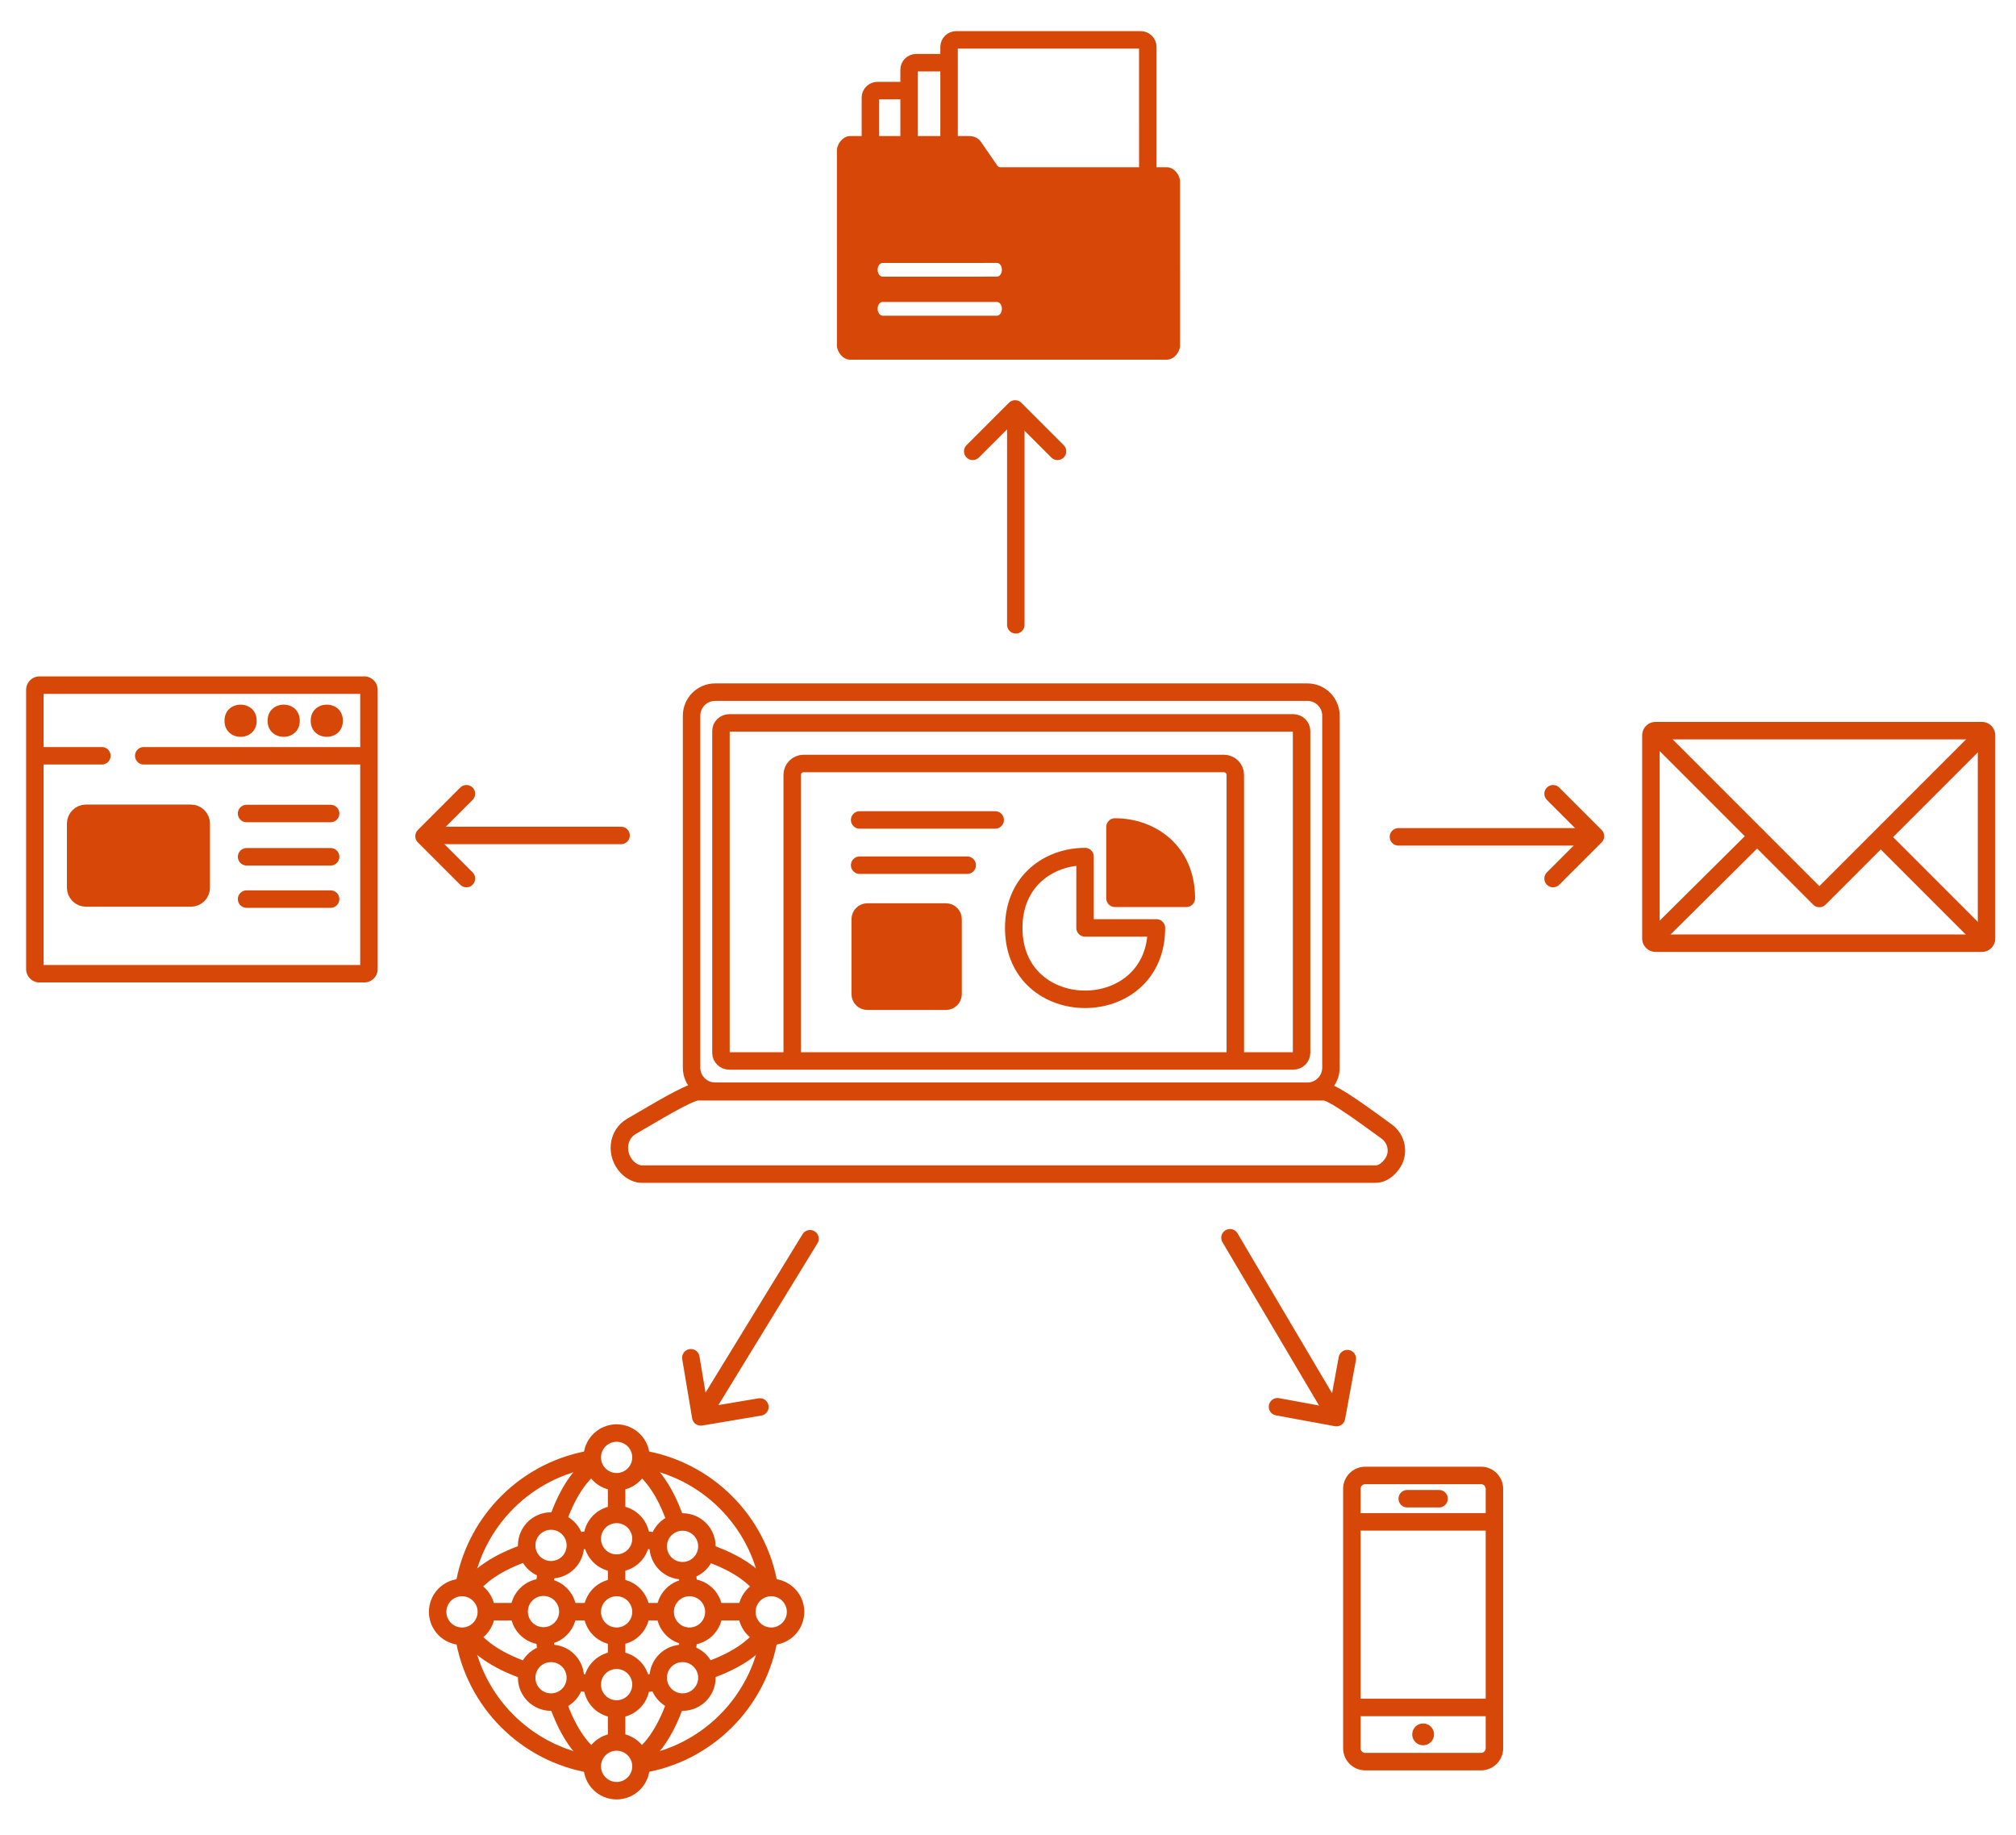 <?xml version="1.0" encoding="utf-8"?>
<!-- Generator: Adobe Illustrator 25.0.1, SVG Export Plug-In . SVG Version: 6.00 Build 0)  -->
<svg version="1.1" xmlns="http://www.w3.org/2000/svg" xmlns:xlink="http://www.w3.org/1999/xlink" x="0px" y="0px"
	 viewBox="0 0 1500 1365" style="enable-background:new 0 0 1500 1365;" xml:space="preserve">
<style type="text/css">
	.st0{display:none;}
	.st1{display:inline;}
	.st2{fill:#F29000;}
	.st3{fill:none;stroke:#F29000;stroke-width:10;stroke-linecap:round;stroke-miterlimit:10;}
	.st4{fill:#F29000;stroke:#F29000;stroke-width:10;stroke-miterlimit:10;}
	.st5{fill:none;stroke:#F29000;stroke-width:10;stroke-linecap:round;stroke-linejoin:round;stroke-miterlimit:5;}
	.st6{fill:#F29000;stroke:#F29000;stroke-width:10;stroke-linecap:round;stroke-miterlimit:10;}
	.st7{fill:none;stroke:#F29000;stroke-width:10;stroke-linecap:round;stroke-linejoin:round;stroke-miterlimit:10;}
	.st8{fill:none;stroke:#F29000;stroke-width:10;stroke-miterlimit:10;}
	.st9{fill:none;stroke:#F29000;stroke-width:10;stroke-linejoin:round;stroke-miterlimit:10;}
	.st10{fill:#F29000;stroke:#F29000;stroke-width:10;stroke-linecap:round;stroke-linejoin:round;stroke-miterlimit:10;}
	.st11{fill:none;stroke:#006C73;stroke-width:10;stroke-linecap:round;stroke-linejoin:round;}
	.st12{fill:none;stroke:#006C73;stroke-width:10;stroke-linecap:round;stroke-linejoin:round;stroke-dasharray:72.313,39.772;}
	.st13{fill:none;stroke:#006C73;stroke-width:10;stroke-linecap:round;stroke-linejoin:round;stroke-dasharray:73.575,40.466;}
	.st14{fill:#006C73;stroke:#006C73;stroke-width:10;stroke-linejoin:round;stroke-miterlimit:10;}
	.st15{fill:none;stroke:#D33200;stroke-width:10;stroke-linejoin:round;stroke-miterlimit:10;}
	.st16{fill:none;stroke:#006C73;stroke-width:10;stroke-linecap:round;stroke-miterlimit:10;}
	.st17{fill:none;stroke:#006C73;stroke-width:10;stroke-miterlimit:10;}
	.st18{fill:none;stroke:#006C73;stroke-width:10;stroke-linejoin:round;stroke-miterlimit:10;}
	.st19{fill:#006C73;}
	.st20{fill:none;stroke:#D33200;stroke-width:10;stroke-linecap:round;stroke-miterlimit:10;}
	.st21{fill:#D33200;stroke:#D33200;stroke-width:10;stroke-miterlimit:10;}
	.st22{fill:none;stroke:#D64708;stroke-width:10;stroke-linecap:round;stroke-linejoin:round;stroke-miterlimit:10;}
	.st23{fill:none;stroke:#D64708;stroke-width:10;stroke-miterlimit:10;}
	.st24{fill:#D64708;stroke:#D64708;stroke-width:10;stroke-miterlimit:10;}
	.st25{fill:#D64708;}
	.st26{fill:none;stroke:#D64708;stroke-width:10;stroke-linecap:round;stroke-miterlimit:10;}
	.st27{fill:#D64708;stroke:#D64708;stroke-width:10;stroke-linecap:round;stroke-miterlimit:10;}
	.st28{display:inline;fill:none;stroke:#D33200;stroke-width:10;stroke-linecap:round;stroke-linejoin:round;stroke-miterlimit:10;}
	.st29{fill:none;stroke:#006C73;stroke-width:10;stroke-linecap:round;stroke-linejoin:round;stroke-dasharray:75.467,41.507;}
	.st30{fill:#006C73;stroke:#006C73;stroke-width:10;stroke-miterlimit:10;}
	.st31{fill:none;stroke:#D33200;stroke-width:10;stroke-linecap:round;stroke-linejoin:round;stroke-miterlimit:10;}
	.st32{fill:#D33200;stroke:#D33200;stroke-width:10;stroke-linecap:round;stroke-linejoin:round;stroke-miterlimit:10;}
	.st33{display:inline;fill:none;stroke:#D64708;stroke-width:10;stroke-linecap:round;stroke-miterlimit:10;}
	.st34{display:inline;fill:#D64708;}
	.st35{fill:#D64708;stroke:#D64708;stroke-width:10;stroke-linecap:round;stroke-linejoin:round;stroke-miterlimit:10;}
	.st36{fill:none;stroke:#006C73;stroke-width:10;stroke-linecap:round;stroke-linejoin:round;stroke-miterlimit:10;}
	.st37{fill:none;stroke:#005F9B;stroke-width:10;stroke-linecap:round;stroke-miterlimit:10;}
	.st38{fill:#005F9B;}
	.st39{fill:none;stroke:#005F9B;stroke-width:10;stroke-linejoin:round;stroke-miterlimit:10;}
	.st40{fill:#005F9B;stroke:#005F9B;stroke-width:10;stroke-miterlimit:10;}
	.st41{fill:none;stroke:#005F9B;stroke-width:10;stroke-miterlimit:10;}
	.st42{fill-rule:evenodd;clip-rule:evenodd;fill:none;stroke:#005F9B;stroke-width:10;stroke-miterlimit:10;}
	.st43{fill:none;stroke:#F29000;stroke-width:13;stroke-linecap:round;stroke-linejoin:round;stroke-miterlimit:10;}
	.st44{fill:#F29000;stroke:#F29000;stroke-width:13;stroke-linecap:round;stroke-linejoin:round;stroke-miterlimit:10;}
	.st45{fill:none;stroke:#F29000;stroke-width:11.223;stroke-linecap:round;stroke-linejoin:round;stroke-miterlimit:10;}
	.st46{fill:none;stroke:#F29000;stroke-width:13;stroke-linecap:round;stroke-linejoin:round;}
	.st47{fill:none;stroke:#F29000;stroke-width:13;stroke-linecap:round;stroke-linejoin:round;stroke-dasharray:47.818,47.818;}
	.st48{fill:none;stroke:#F29000;stroke-width:13;stroke-miterlimit:10;}
	.st49{fill:none;stroke:#FFFFFF;stroke-width:50;stroke-linejoin:round;stroke-miterlimit:10;}
	.st50{fill:none;stroke:#F29000;stroke-width:13;stroke-linejoin:round;stroke-miterlimit:10;}
	.st51{fill:#F29000;stroke:#F29000;stroke-width:2;stroke-linecap:round;stroke-linejoin:round;stroke-miterlimit:10;}
	.st52{fill:none;stroke:#F29000;stroke-width:13;stroke-linecap:round;stroke-miterlimit:10;}
	
		.st53{fill-rule:evenodd;clip-rule:evenodd;fill:none;stroke:#F29000;stroke-width:13;stroke-linecap:round;stroke-linejoin:round;stroke-miterlimit:10;}
	.st54{fill:none;stroke:#F29000;stroke-width:12.767;stroke-linecap:round;stroke-miterlimit:10;}
	.st55{fill-rule:evenodd;clip-rule:evenodd;fill:none;stroke:#F29000;stroke-width:13;stroke-linecap:round;stroke-miterlimit:10;}
	.st56{fill:none;stroke:#F29000;stroke-width:13;stroke-linecap:round;stroke-linejoin:round;stroke-dasharray:43.584,43.584;}
	.st57{fill:none;stroke:#F29000;stroke-width:14.026;stroke-linecap:round;stroke-linejoin:round;stroke-miterlimit:10;}
	.st58{fill-rule:evenodd;clip-rule:evenodd;fill:none;stroke:#F29000;stroke-width:13;stroke-miterlimit:10;}
	.st59{fill:#F29000;stroke:#F29000;stroke-width:13;stroke-miterlimit:10;}
	
		.st60{fill-rule:evenodd;clip-rule:evenodd;fill:#F29000;stroke:#F29000;stroke-width:13;stroke-linecap:round;stroke-linejoin:round;stroke-miterlimit:10;}
	.st61{fill:none;stroke:#D64708;stroke-width:13;stroke-linecap:round;stroke-linejoin:round;stroke-miterlimit:10;}
	.st62{fill:#D64708;stroke:#D64708;stroke-width:18.613;stroke-linecap:round;stroke-linejoin:round;stroke-miterlimit:10;}
	.st63{fill:none;stroke:#D64708;stroke-width:13;stroke-linecap:round;stroke-miterlimit:10;}
	.st64{fill:#D64708;stroke:#D64708;stroke-width:13;stroke-miterlimit:10;}
	
		.st65{fill-rule:evenodd;clip-rule:evenodd;fill:none;stroke:#D64708;stroke-width:13;stroke-linecap:round;stroke-linejoin:round;stroke-miterlimit:10;}
	.st66{fill:#D64708;stroke:#D64708;stroke-width:13;stroke-linecap:round;stroke-linejoin:round;stroke-miterlimit:10;}
	.st67{fill-rule:evenodd;clip-rule:evenodd;fill:none;stroke:#D64708;stroke-width:13;stroke-linecap:round;stroke-miterlimit:10;}
	.st68{fill:#D64708;stroke:#D64708;stroke-width:12.77;stroke-linecap:round;stroke-miterlimit:10;}
	.st69{fill:none;stroke:#D64708;stroke-width:13;stroke-linejoin:round;stroke-miterlimit:10;}
	.st70{fill:none;stroke:#D64708;stroke-width:13.051;stroke-linejoin:round;stroke-miterlimit:10;}
	.st71{fill:none;stroke:#D64708;stroke-width:13;stroke-miterlimit:10;}
	.st72{fill:#D64708;stroke:#D64708;stroke-width:13;stroke-linecap:round;stroke-miterlimit:10;}
	
		.st73{fill-rule:evenodd;clip-rule:evenodd;fill:#D64708;stroke:#D64708;stroke-width:13;stroke-linecap:round;stroke-linejoin:round;stroke-miterlimit:10;}
	.st74{fill-rule:evenodd;clip-rule:evenodd;fill:#D64708;}
	.st75{fill:#D64708;stroke:#D64708;stroke-width:13.324;stroke-miterlimit:10;}
</style>
<g id="Icons_Vorlage" class="st0">
</g>
<g id="exPaper_Grafik_01">
</g>
<g id="exPaper_Grafik_02">
</g>
<g id="exPaper_Grafik_03" class="st0">
</g>
<g id="exPaper_Grafik_04">
</g>
<g id="exPaper_Grafik_05">
</g>
<g id="exPaper_Grafik_06">
</g>
<g id="newsWeb_Grafik_01">
</g>
<g id="newsWeb_Grafik_02">
</g>
<g id="newsWeb_Grafik_03">
</g>
<g id="newsWeb_Grafik_04">
</g>
<g id="newsWeb_Grafik_05">
	<g>
		<g>
			<path class="st69" d="M972.76,811.73H532.09c-9.68,0-17.53-7.85-17.53-17.53V532.4c0-9.68,7.85-17.53,17.53-17.53h440.68
				c9.68,0,17.53,7.85,17.53,17.53v261.8C990.29,803.88,982.44,811.73,972.76,811.73z"/>
			<path class="st69" d="M1023.67,873.37H477.23c-2.75,0-7.21-1.54-10.79-5.39c-8.51-9.17-7.33-23.98,3.57-30.22
				c15.57-8.91,42.52-25.63,49.26-25.63h465.98c6.74,0,33.8,20.48,46.26,29.4c8.06,5.77,9.92,16.79,4.01,24.62
				C1032.35,870.35,1028.21,873.37,1023.67,873.37z"/>
			<path class="st71" d="M962.16,537.73H542.69c-3.46,0-6.27,2.69-6.27,6.02v239.43c0,3.32,2.81,6.02,6.27,6.02h419.48
				c3.46,0,6.27-2.69,6.27-6.02V543.75C968.43,540.42,965.63,537.73,962.16,537.73z"/>
		</g>
		<g>
			<path class="st67" d="M589.44,784.68V576.41c0-4.68,3.8-8.48,8.48-8.48h312.73c4.68,0,8.48,3.8,8.48,8.48v208.05"/>
			<g>
				<line class="st63" x1="639.62" y1="643.59" x2="719.66" y2="643.59"/>
			</g>
			<g>
				<line class="st63" x1="639.62" y1="609.94" x2="740.46" y2="609.94"/>
			</g>
			<path class="st72" d="M703.86,744.77h-58.53c-2.91,0-5.27-2.36-5.27-5.27v-55.8c0-2.91,2.36-5.27,5.27-5.27h58.53
				c2.91,0,5.27,2.36,5.27,5.27v55.8C709.13,742.41,706.77,744.77,703.86,744.77z"/>
			<path class="st73" d="M829.59,615.16v53.06h53.11C882.68,632.84,856.13,615.15,829.59,615.16z"/>
			<path class="st65" d="M807.33,690.25v-53.06c-26.53,0.01-53.06,17.71-53.06,53.1c0,70.75,106.17,70.75,106.17,0
				c0-0.01,0-0.03,0-0.04H807.33z"/>
		</g>
	</g>
	<g>
		<path class="st71" d="M1101.96,1310.42h-86.15c-5.51,0-9.97-4.46-9.97-9.97v-192.94c0-5.51,4.46-9.97,9.97-9.97h86.15
			c5.51,0,9.97,4.46,9.97,9.97v192.94C1111.93,1305.96,1107.47,1310.42,1101.96,1310.42z"/>
		<line class="st71" x1="1007.51" y1="1132.08" x2="1110.26" y2="1132.08"/>
		<line class="st71" x1="1007.51" y1="1270.13" x2="1110.26" y2="1270.13"/>
		<circle class="st25" cx="1058.88" cy="1290.15" r="8.12"/>
		<line class="st61" x1="1047.05" y1="1114.84" x2="1070.72" y2="1114.84"/>
	</g>
	<g>
		<circle class="st71" cx="343.75" cy="1199.02" r="18.12"/>
		<circle class="st71" cx="573.82" cy="1199.02" r="18.12"/>
		<circle class="st71" cx="458.79" cy="1313.92" r="18.12"/>
		<circle class="st71" cx="458.79" cy="1084.12" r="18.12"/>
		<circle class="st71" cx="458.79" cy="1144.64" r="18.12"/>
		<circle class="st71" cx="458.79" cy="1199.02" r="18.12"/>
		<circle class="st71" cx="458.79" cy="1253.13" r="18.12"/>
		<circle class="st71" cx="507.85" cy="1248.02" r="18.12"/>
		<circle class="st71" cx="513.03" cy="1199.02" r="18.12"/>
		<circle class="st71" cx="507.85" cy="1150.27" r="18.12"/>
		<path class="st71" d="M427.74,1145.92c0.24,1.18,0.37,2.4,0.37,3.65c0,10.01-8.11,18.12-18.12,18.12
			c-10.01,0-18.12-8.11-18.12-18.12s8.11-18.12,18.12-18.12C418.74,1131.44,426.05,1137.66,427.74,1145.92"/>
		<circle class="st71" cx="404.38" cy="1198.79" r="18.12"/>
		<circle class="st71" cx="409.98" cy="1248.02" r="18.12"/>
		<path class="st71" d="M476.55,1085.21c49.16,7.62,88.03,46.36,95.84,95.46"/>
		<path class="st71" d="M345.15,1180.9c7.77-49.48,47.07-88.49,96.69-95.81"/>
		<path class="st71" d="M440.66,1312.5c-49.07-7.77-87.81-46.55-95.52-95.64"/>
		<path class="st71" d="M572.42,1216.92c-7.75,49.18-46.66,88.01-95.88,95.63"/>
		<path class="st71" d="M511.01,1167.69c0.58,4.4,1.04,8.9,1.38,13.49"/>
		<path class="st71" d="M476.55,1090.15c10.85,7.97,20.14,23.05,26.63,42.6"/>
		<path class="st71" d="M414.52,1132.37c6.54-19.55,15.9-34.58,26.81-42.44"/>
		<path class="st71" d="M405.11,1182.22c0.35-5.06,0.85-10.02,1.49-14.84"/>
		<path class="st71" d="M406.54,1229.89c-0.56-4.24-1-8.58-1.33-13"/>
		<path class="st71" d="M442.03,1308.33c-11.07-7.62-20.58-22.58-27.26-42.18"/>
		<path class="st71" d="M503.05,1265.39c-6.6,19.74-16.07,34.86-27.12,42.66"/>
		<path class="st71" d="M512.35,1217.13c-0.32,4.25-0.75,8.43-1.28,12.51"/>
		<path class="st71" d="M350.22,1180.9c8.13-10.91,23.46-20.23,43.29-26.69"/>
		<path class="st71" d="M392.5,1243.22c-19.7-6.56-34.84-15.97-42.71-26.95"/>
		<path class="st71" d="M441.01,1252.48c-4.39-0.32-8.7-0.76-12.91-1.31"/>
		<path class="st71" d="M490.26,1251.07c-4.35,0.58-8.81,1.05-13.36,1.39"/>
		<path class="st71" d="M568.3,1215.53c-7.75,11.35-23.22,21.06-43.49,27.77"/>
		<path class="st71" d="M524.71,1154.42c20.32,6.71,35.82,16.44,43.59,27.81"/>
		<path class="st71" d="M475.71,1145.22c4.9,0.34,9.7,0.83,14.37,1.45"/>
		<path class="st71" d="M427.51,1146.67c4.45-0.59,9.01-1.06,13.66-1.4"/>
		<line class="st71" x1="532.19" y1="1198.88" x2="556.6" y2="1198.88"/>
		<line class="st71" x1="531.19" y1="1198.88" x2="532.19" y2="1198.88"/>
		<line class="st71" x1="477.66" y1="1198.88" x2="495.17" y2="1198.88"/>
		<line class="st71" x1="420.87" y1="1198.88" x2="441.17" y2="1198.88"/>
		<line class="st71" x1="361.87" y1="1198.88" x2="386.26" y2="1198.88"/>
		<line class="st71" x1="458.79" y1="1126.54" x2="458.79" y2="1102.12"/>
		<line class="st71" x1="458.79" y1="1181.18" x2="458.79" y2="1162.89"/>
		<line class="st71" x1="458.79" y1="1234.65" x2="458.79" y2="1213.89"/>
		<line class="st71" x1="458.79" y1="1297" x2="458.79" y2="1271.25"/>
	</g>
	<g>
		<g>
			<path class="st74" d="M255.11,536.14c0,15.95-23.93,15.95-23.93,0C231.19,520.18,255.11,520.18,255.11,536.14"/>
			<path class="st74" d="M223.04,536.14c0,15.95-23.93,15.95-23.93,0C199.12,520.18,223.04,520.18,223.04,536.14"/>
			<path class="st74" d="M190.97,536.14c0,15.95-23.93,15.95-23.93,0C167.05,520.18,190.97,520.18,190.97,536.14"/>
		</g>
		<line class="st63" x1="29.09" y1="562.2" x2="75.79" y2="562.2"/>
		<line class="st63" x1="106.95" y1="562.2" x2="272.71" y2="562.2"/>
		<line class="st63" x1="183.47" y1="605.14" x2="246" y2="605.14"/>
		<line class="st63" x1="183.47" y1="637.34" x2="246" y2="637.34"/>
		<line class="st63" x1="183.47" y1="668.81" x2="246" y2="668.81"/>
		<g>
			<path class="st25" d="M268.01,516.15v201.67H32.44V516.15H268.01 M271.04,503.15H29.41c-5.51,0-9.97,4.46-9.97,9.97v207.73
				c0,5.51,4.46,9.97,9.97,9.97h241.63c5.51,0,9.97-4.46,9.97-9.97V513.12C281.01,507.61,276.54,503.15,271.04,503.15L271.04,503.15
				z"/>
		</g>
		<path class="st75" d="M142.04,667.82H63.98c-4.16,0-7.53-3.37-7.53-7.53v-47.61c0-4.16,3.37-7.53,7.53-7.53h78.06
			c4.16,0,7.53,3.37,7.53,7.53v47.61C149.57,664.44,146.2,667.82,142.04,667.82z"/>
	</g>
	<g>
		<g>
			<path class="st25" d="M1471.57,550v145.1h-236.71V550H1471.57 M1474.6,537h-242.77c-5.51,0-9.97,4.46-9.97,9.97v151.16
				c0,5.51,4.46,9.97,9.97,9.97h242.77c5.51,0,9.97-4.46,9.97-9.97V546.97C1484.57,541.46,1480.1,537,1474.6,537L1474.6,537z"/>
		</g>
		<polyline class="st65" points="1234.18,548.82 1353.7,668.35 1474.02,548.02 		"/>
		<line class="st65" x1="1233.44" y1="695.44" x2="1307.34" y2="622.11"/>
		<line class="st65" x1="1474.32" y1="697.68" x2="1400.47" y2="623.82"/>
	</g>
	<g>
		<path class="st61" d="M848.75,158.28l-137.31,0.01c-2.91,0-5.27-2.36-5.27-5.27l-0.01-118.08c0-2.91,2.36-5.27,5.27-5.27
			l137.31-0.01c2.91,0,5.27,2.36,5.27,5.27l0.01,118.08C854.02,155.92,851.66,158.28,848.75,158.28z"/>
		<path class="st61" d="M676.42,169.53l-0.01-117.62c0-2.91,2.36-5.27,5.27-5.27l22.07,0"/>
		<path class="st61" d="M647.63,168.49l-0.01-95.84c0-2.91,2.36-5.27,5.27-5.27l22.07,0"/>
		<path class="st25" d="M868.15,124.4l-123.86,0.01c-0.87,0-1.68-0.4-2.12-1.04l-12.4-18c-1.76-2.56-5.02-4.15-8.49-4.15l-88.71,0
			c-5.43,0-9.85,5.9-9.85,10.56l0.01,145.25c0,4.65,4.42,10.55,9.86,10.55l235.58-0.01c5.43,0,9.85-5.9,9.85-10.56l-0.01-122.06
			C878.01,130.3,873.59,124.4,868.15,124.4z M741.77,234.82l-85.06,0c-2.04,0-3.7-2.28-3.7-5.1c0-2.82,1.65-5.1,3.7-5.1l85.06,0
			c2.04,0,3.7,2.28,3.7,5.1S743.82,234.82,741.77,234.82z M741.77,205.78l-85.06,0.01c-2.04,0-3.7-2.28-3.7-5.1
			c0-2.82,1.65-5.1,3.7-5.1l85.06-0.01c2.04,0,3.7,2.28,3.7,5.1C745.47,203.5,743.81,205.78,741.77,205.78z"/>
	</g>
	<g>
		<line class="st63" x1="1040.5" y1="622.5" x2="1178.5" y2="622.5"/>
		<polyline class="st61" points="1155.56,590.44 1187.1,621.99 1155.56,653.53 		"/>
	</g>
	<g>
		<line class="st63" x1="462.1" y1="621.47" x2="324.1" y2="621.47"/>
		<polyline class="st61" points="347.04,653.53 315.5,621.99 347.04,590.44 		"/>
	</g>
	<g>
		<line class="st63" x1="602.69" y1="921.46" x2="525.98" y2="1046.69"/>
		<polyline class="st61" points="565.4,1046.6 521.41,1053.99 514.02,1010 		"/>
	</g>
	<g>
		<line class="st63" x1="915.17" y1="920.74" x2="989.94" y2="1047.14"/>
		<polyline class="st61" points="950.53,1046.44 994.4,1054.51 1002.47,1010.64 		"/>
	</g>
	<g>
		<line class="st63" x1="755.81" y1="464.78" x2="755.81" y2="312.78"/>
		<polyline class="st61" points="723.76,335.73 755.3,304.19 786.84,335.73 		"/>
	</g>
</g>
<g id="webPortal_Grafik_06">
</g>
</svg>
